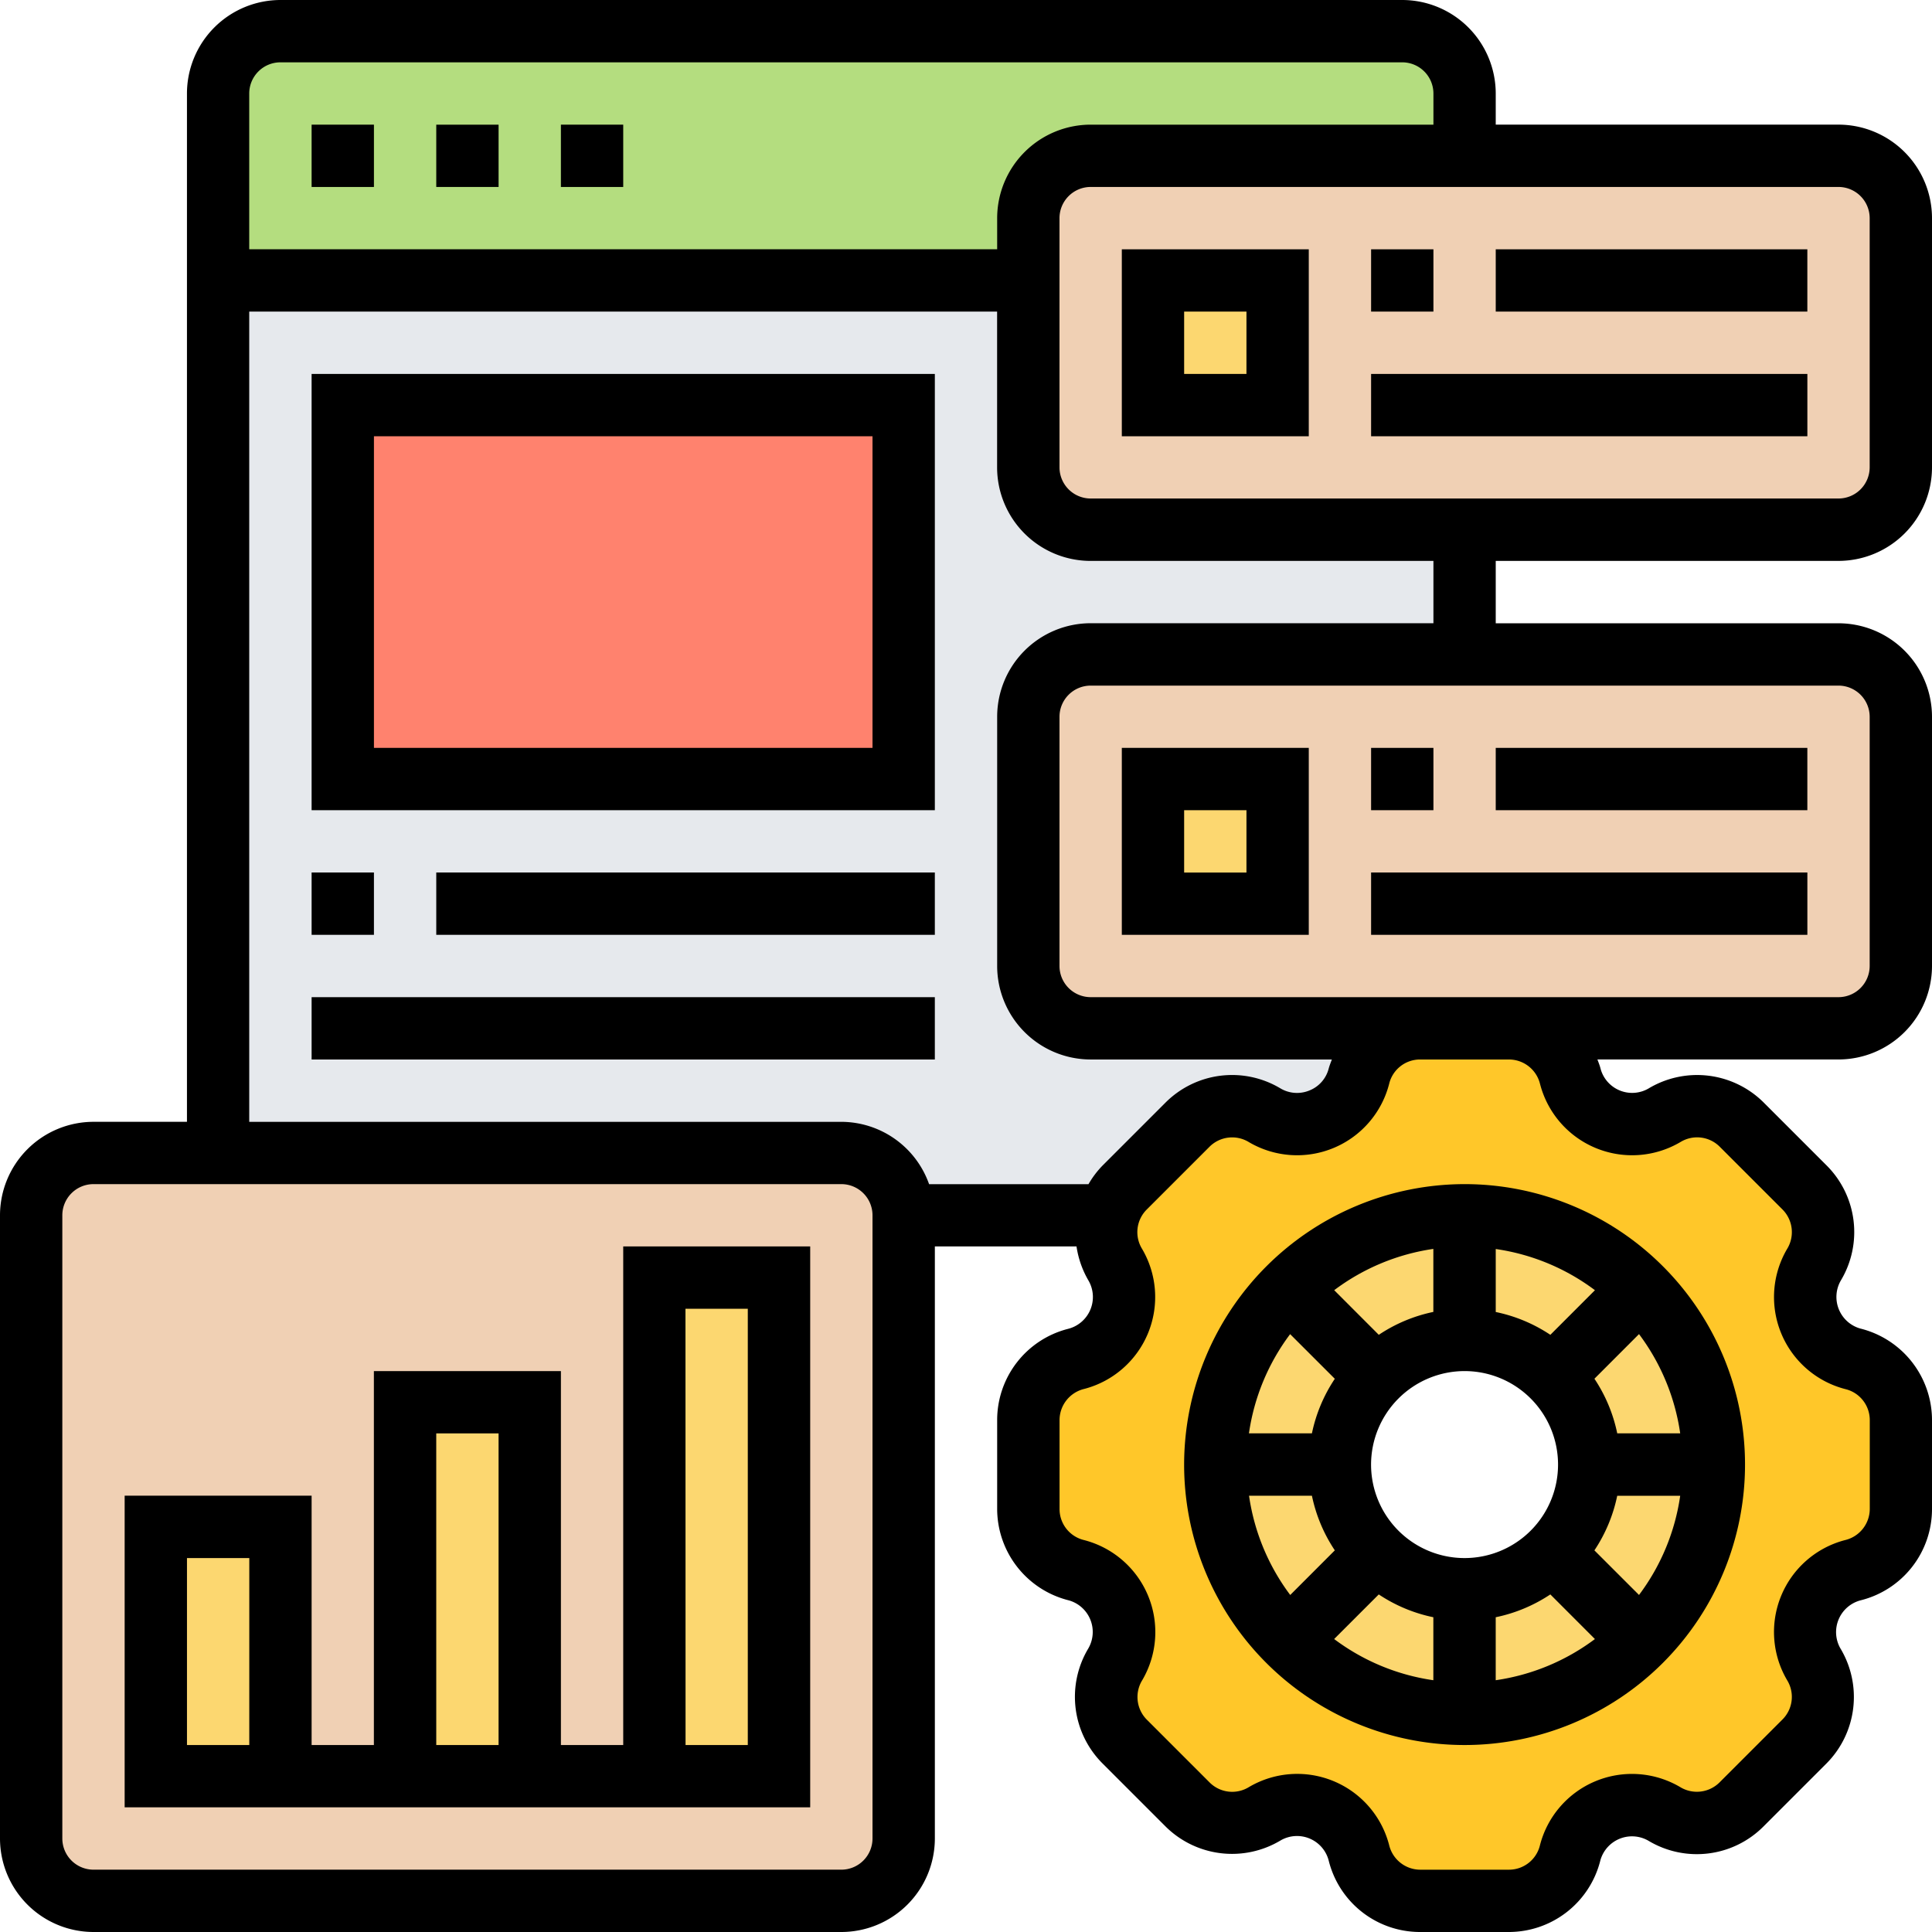 <svg xmlns="http://www.w3.org/2000/svg" id="dynamic" width="100" height="100" viewBox="0 0 100 100"><g id="Group_4891" data-name="Group 4891" transform="translate(1.613 1.613)"><g id="Group_4878" data-name="Group 4878" transform="translate(9.677 12.903)"><path id="Path_22111" data-name="Path 22111" d="M48.935,31.581a3.235,3.235,0,0,1,3.226-3.226H71.516V21.9H52.161a3.235,3.235,0,0,1-3.226-3.226V9H7V54.161H39.258a3.235,3.235,0,0,1,3.226,3.226H53.1a3.077,3.077,0,0,1,.823-1.435l3.258-3.258a3.27,3.27,0,0,1,3.968-.5l.032.016a3.255,3.255,0,0,0,2.935.21c0-.016.016-.016.032-.016a3.318,3.318,0,0,0,1.9-2.194v-.048A3.278,3.278,0,0,1,69.21,47.71H52.161a3.235,3.235,0,0,1-3.226-3.226v-12.9Z" transform="translate(-7 -9)" fill="#e6e9ed"></path></g><g id="Group_4879" data-name="Group 4879" transform="translate(0 58.065)"><path id="Path_22112" data-name="Path 22112" d="M46.161,40.226V72.484a3.235,3.235,0,0,1-3.226,3.226H4.226A3.235,3.235,0,0,1,1,72.484V40.226A3.235,3.235,0,0,1,4.226,37h38.71A3.235,3.235,0,0,1,46.161,40.226Z" transform="translate(-1 -37)" fill="#f0d0b4"></path></g><g id="Group_4880" data-name="Group 4880" transform="translate(32.258 64.516)"><path id="Path_22113" data-name="Path 22113" d="M21,41h6.452V66.806H21Z" transform="translate(-21 -41)" fill="#fcd770"></path></g><g id="Group_4881" data-name="Group 4881" transform="translate(19.355 70.968)"><path id="Path_22114" data-name="Path 22114" d="M13,45h6.452V64.355H13Z" transform="translate(-13 -45)" fill="#fcd770"></path></g><g id="Group_4882" data-name="Group 4882" transform="translate(6.452 77.419)"><path id="Path_22115" data-name="Path 22115" d="M5,49h6.452V61.9H5Z" transform="translate(-5 -49)" fill="#fcd770"></path></g><g id="Group_4883" data-name="Group 4883" transform="translate(9.677)"><path id="Path_22116" data-name="Path 22116" d="M7,13.9V4.226A3.235,3.235,0,0,1,10.226,1H68.29a3.235,3.235,0,0,1,3.226,3.226V7.452H52.161a3.235,3.235,0,0,0-3.226,3.226V13.9Z" transform="translate(-7 -1)" fill="#b4dd7f"></path></g><g id="Group_4884" data-name="Group 4884" transform="translate(16.129 19.355)"><path id="Path_22117" data-name="Path 22117" d="M11,13H40.032V32.355H11Z" transform="translate(-11 -13)" fill="#ff826e"></path></g><g id="Group_4885" data-name="Group 4885" transform="translate(51.613 6.452)"><path id="Path_22118" data-name="Path 22118" d="M78.161,8.226v12.9a3.235,3.235,0,0,1-3.226,3.226H36.226A3.235,3.235,0,0,1,33,21.129V8.226A3.235,3.235,0,0,1,36.226,5h38.71A3.235,3.235,0,0,1,78.161,8.226Z" transform="translate(-33 -5)" fill="#f0d0b4"></path></g><g id="Group_4886" data-name="Group 4886" transform="translate(51.613 32.258)"><path id="Path_22119" data-name="Path 22119" d="M78.161,24.226v12.9a3.235,3.235,0,0,1-3.226,3.226H36.226A3.235,3.235,0,0,1,33,37.129v-12.9A3.235,3.235,0,0,1,36.226,21h38.71A3.235,3.235,0,0,1,78.161,24.226Z" transform="translate(-33 -21)" fill="#f0d0b4"></path></g><g id="Group_4887" data-name="Group 4887" transform="translate(51.613 51.613)"><path id="Path_22120" data-name="Path 22120" d="M41.242,73.177l-3.258-3.258a3.27,3.27,0,0,1-.5-3.968l.016-.032a3.255,3.255,0,0,0,.21-2.935c-.016,0-.016-.016-.016-.032a3.318,3.318,0,0,0-2.194-1.9h-.048A3.278,3.278,0,0,1,33,57.887V53.274a3.278,3.278,0,0,1,2.452-3.161H35.5a3.318,3.318,0,0,0,2.194-1.9c0-.016,0-.032.016-.032a3.255,3.255,0,0,0-.21-2.935l-.016-.032a3.184,3.184,0,0,1-.323-2.532,3.077,3.077,0,0,1,.823-1.435l3.258-3.258a3.27,3.27,0,0,1,3.968-.5l.032.016a3.255,3.255,0,0,0,2.935.21c0-.016.016-.016.032-.016a3.318,3.318,0,0,0,1.9-2.194v-.048A3.278,3.278,0,0,1,53.274,33h4.613a3.278,3.278,0,0,1,3.161,2.452V35.5a3.318,3.318,0,0,0,1.9,2.194c.016,0,.032,0,.032.016a3.255,3.255,0,0,0,2.935-.21l.032-.016a3.27,3.27,0,0,1,3.968.5l3.258,3.258a3.27,3.27,0,0,1,.5,3.968l-.016.032a3.255,3.255,0,0,0-.21,2.935c.016,0,.016.016.016.032a3.318,3.318,0,0,0,2.194,1.9h.048a3.278,3.278,0,0,1,2.452,3.161v4.613a3.278,3.278,0,0,1-2.452,3.161h-.048a3.318,3.318,0,0,0-2.194,1.9c0,.016,0,.032-.016.032a3.255,3.255,0,0,0,.21,2.935l.016.032a3.27,3.27,0,0,1-.5,3.968l-3.258,3.258a3.27,3.27,0,0,1-3.968.5l-.032-.016a3.255,3.255,0,0,0-2.935-.21c0,.016-.016.016-.032.016a3.318,3.318,0,0,0-1.9,2.194v.048a3.278,3.278,0,0,1-3.161,2.452H53.274a3.278,3.278,0,0,1-3.161-2.452v-.048a3.318,3.318,0,0,0-1.9-2.194c-.016,0-.032,0-.032-.016a3.255,3.255,0,0,0-2.935.21l-.032.016a3.27,3.27,0,0,1-3.968-.5Zm27.242-17.6a12.9,12.9,0,1,0-12.9,12.9A12.9,12.9,0,0,0,68.484,55.581Z" transform="translate(-33 -33)" fill="#ffc729"></path></g><g id="Group_4888" data-name="Group 4888" transform="translate(61.29 61.29)"><path id="Path_22121" data-name="Path 22121" d="M51.9,39A12.9,12.9,0,1,1,39,51.9,12.9,12.9,0,0,1,51.9,39Zm6.452,12.9A6.452,6.452,0,1,0,51.9,58.355,6.45,6.45,0,0,0,58.355,51.9Z" transform="translate(-39 -39)" fill="#fcd770"></path></g><g id="Group_4889" data-name="Group 4889" transform="translate(58.065 12.903)"><path id="Path_22122" data-name="Path 22122" d="M37,9h6.452v6.452H37Z" transform="translate(-37 -9)" fill="#fcd770"></path></g><g id="Group_4890" data-name="Group 4890" transform="translate(58.065 38.71)"><path id="Path_22123" data-name="Path 22123" d="M37,25h6.452v6.452H37Z" transform="translate(-37 -25)" fill="#fcd770"></path></g></g><g id="Group_4892" data-name="Group 4892"><path id="Path_22124" data-name="Path 22124" d="M38,52.516A14.516,14.516,0,1,0,52.516,38,14.533,14.533,0,0,0,38,52.516Zm6.615,1.613A8.015,8.015,0,0,0,45.8,56.956l-2.308,2.31a11.217,11.217,0,0,1-2.132-5.137Zm7.9-6.452a4.839,4.839,0,1,1-4.839,4.839A4.845,4.845,0,0,1,52.516,47.677Zm-4.44,11.56A8,8,0,0,0,50.9,60.418v3.26a11.2,11.2,0,0,1-5.135-2.132Zm6.053,1.181a8,8,0,0,0,2.827-1.181l2.308,2.31a11.219,11.219,0,0,1-5.135,2.131Zm5.108-3.461a8,8,0,0,0,1.181-2.827h3.26a11.2,11.2,0,0,1-2.132,5.135ZM60.418,50.9a8.015,8.015,0,0,0-1.181-2.827l2.308-2.31A11.222,11.222,0,0,1,63.677,50.9h-3.26ZM56.956,45.8a8,8,0,0,0-2.827-1.181v-3.26a11.2,11.2,0,0,1,5.135,2.132ZM50.9,44.615A8,8,0,0,0,48.076,45.8l-2.308-2.31A11.221,11.221,0,0,1,50.9,41.353ZM45.8,48.076A8,8,0,0,0,44.615,50.9h-3.26a11.2,11.2,0,0,1,2.132-5.135Z" transform="translate(23.29 23.29)"></path><path id="Path_22125" data-name="Path 22125" d="M95.161,29.032A4.845,4.845,0,0,0,100,24.194V11.29a4.845,4.845,0,0,0-4.839-4.839H77.419V4.839A4.845,4.845,0,0,0,72.581,0H14.516A4.845,4.845,0,0,0,9.677,4.839V58.065H4.839A4.845,4.845,0,0,0,0,62.9V95.161A4.845,4.845,0,0,0,4.839,100h38.71a4.845,4.845,0,0,0,4.839-4.839V64.516h7.332a4.939,4.939,0,0,0,.629,1.782,1.7,1.7,0,0,1-1.061,2.482A4.871,4.871,0,0,0,51.613,73.5v4.6a4.886,4.886,0,0,0,3.711,4.735,1.7,1.7,0,0,1,1,2.5,4.873,4.873,0,0,0,.742,5.94l3.255,3.255a4.884,4.884,0,0,0,5.973.724,1.694,1.694,0,0,1,2.482,1.06A4.87,4.87,0,0,0,73.5,100h4.6a4.885,4.885,0,0,0,4.735-3.71,1.7,1.7,0,0,1,2.5-1.006,4.868,4.868,0,0,0,5.94-.744l3.255-3.255a4.884,4.884,0,0,0,.724-5.973,1.7,1.7,0,0,1,1.061-2.482A4.868,4.868,0,0,0,100,78.108V73.5a4.886,4.886,0,0,0-3.711-4.735,1.7,1.7,0,0,1-1-2.5,4.873,4.873,0,0,0-.742-5.94l-3.255-3.255a4.883,4.883,0,0,0-5.971-.726,1.693,1.693,0,0,1-2.484-1.058c-.04-.156-.1-.3-.155-.448H95.161A4.845,4.845,0,0,0,100,50V37.1a4.845,4.845,0,0,0-4.839-4.839H77.419V29.031H95.161ZM96.774,11.29v12.9a1.616,1.616,0,0,1-1.613,1.613H56.452a1.616,1.616,0,0,1-1.613-1.613V11.29a1.616,1.616,0,0,1,1.613-1.613h38.71A1.616,1.616,0,0,1,96.774,11.29ZM14.516,3.226H72.581a1.616,1.616,0,0,1,1.613,1.613V6.452H56.452a4.845,4.845,0,0,0-4.839,4.839V12.9H12.9V4.839A1.616,1.616,0,0,1,14.516,3.226ZM45.161,95.161a1.615,1.615,0,0,1-1.613,1.613H4.839a1.615,1.615,0,0,1-1.613-1.613V62.9A1.615,1.615,0,0,1,4.839,61.29h38.71A1.615,1.615,0,0,1,45.161,62.9ZM79.716,56.118A4.921,4.921,0,0,0,87,59.1a1.654,1.654,0,0,1,2.011.252l3.255,3.255a1.661,1.661,0,0,1,.232,2.042,4.919,4.919,0,0,0,3.037,7.256,1.648,1.648,0,0,1,1.244,1.6v4.6a1.663,1.663,0,0,1-1.279,1.61,4.916,4.916,0,0,0-2.984,7.276A1.652,1.652,0,0,1,92.26,89L89,92.26a1.661,1.661,0,0,1-2.042.234,4.917,4.917,0,0,0-7.256,3.039,1.648,1.648,0,0,1-1.6,1.242H73.5A1.66,1.66,0,0,1,71.9,95.494a4.915,4.915,0,0,0-7.279-2.981,1.652,1.652,0,0,1-2.01-.252l-3.255-3.255a1.661,1.661,0,0,1-.232-2.042,4.919,4.919,0,0,0-3.037-7.256,1.651,1.651,0,0,1-1.245-1.6V73.5a1.663,1.663,0,0,1,1.279-1.61A4.916,4.916,0,0,0,59.1,64.619a1.652,1.652,0,0,1,.252-2.011l3.255-3.255a1.658,1.658,0,0,1,2.044-.232,4.919,4.919,0,0,0,7.256-3.04,1.643,1.643,0,0,1,1.6-1.242h4.6a1.659,1.659,0,0,1,1.608,1.279ZM96.774,37.1V50a1.616,1.616,0,0,1-1.613,1.613H56.452A1.616,1.616,0,0,1,54.839,50V37.1a1.616,1.616,0,0,1,1.613-1.613h38.71A1.616,1.616,0,0,1,96.774,37.1ZM74.194,32.258H56.452A4.845,4.845,0,0,0,51.613,37.1V50a4.845,4.845,0,0,0,4.839,4.839H68.937c-.058.16-.124.316-.168.485a1.663,1.663,0,0,1-.994,1.119,1.68,1.68,0,0,1-1.511-.115,4.87,4.87,0,0,0-5.939.744l-3.255,3.255a4.8,4.8,0,0,0-.729.965H48.089a4.832,4.832,0,0,0-4.542-3.226H12.9V16.129h38.71v8.065a4.845,4.845,0,0,0,4.839,4.839H74.194Z"></path><path id="Path_22126" data-name="Path 22126" d="M45.677,8H36v9.677h9.677Zm-3.226,6.452H39.226V11.226h3.226Z" transform="translate(22.065 4.903)"></path><path id="Path_22127" data-name="Path 22127" d="M44,8h3.226v3.226H44Z" transform="translate(26.968 4.903)"></path><path id="Path_22128" data-name="Path 22128" d="M48,8H64.129v3.226H48Z" transform="translate(29.419 4.903)"></path><path id="Path_22129" data-name="Path 22129" d="M44,12H66.581v3.226H44Z" transform="translate(26.968 7.355)"></path><path id="Path_22130" data-name="Path 22130" d="M45.677,24H36v9.677h9.677Zm-3.226,6.452H39.226V27.226h3.226Z" transform="translate(22.065 14.71)"></path><path id="Path_22131" data-name="Path 22131" d="M44,24h3.226v3.226H44Z" transform="translate(26.968 14.71)"></path><path id="Path_22132" data-name="Path 22132" d="M48,24H64.129v3.226H48Z" transform="translate(29.419 14.71)"></path><path id="Path_22133" data-name="Path 22133" d="M44,28H66.581v3.226H44Z" transform="translate(26.968 17.161)"></path><path id="Path_22134" data-name="Path 22134" d="M18,4h3.226V7.226H18Z" transform="translate(11.032 2.452)"></path><path id="Path_22135" data-name="Path 22135" d="M14,4h3.226V7.226H14Z" transform="translate(8.581 2.452)"></path><path id="Path_22136" data-name="Path 22136" d="M10,4h3.226V7.226H10Z" transform="translate(6.129 2.452)"></path><path id="Path_22137" data-name="Path 22137" d="M29.806,65.806H26.581V46.452H16.9V65.806H13.677V52.9H4V69.032H39.484V40H29.806Zm-19.355,0H7.226V56.129h3.226Zm9.677-16.129h3.226V65.806H20.129Zm12.9-6.452h3.226V65.806H33.032Z" transform="translate(2.452 24.516)"></path><path id="Path_22138" data-name="Path 22138" d="M10,34.581H42.258V12H10Zm3.226-19.355H39.032V31.355H13.226Z" transform="translate(6.129 7.355)"></path><path id="Path_22139" data-name="Path 22139" d="M10,28h3.226v3.226H10Z" transform="translate(6.129 17.161)"></path><path id="Path_22140" data-name="Path 22140" d="M14,28H39.806v3.226H14Z" transform="translate(8.581 17.161)"></path><path id="Path_22141" data-name="Path 22141" d="M10,32H42.258v3.226H10Z" transform="translate(6.129 19.613)"></path></g></svg>